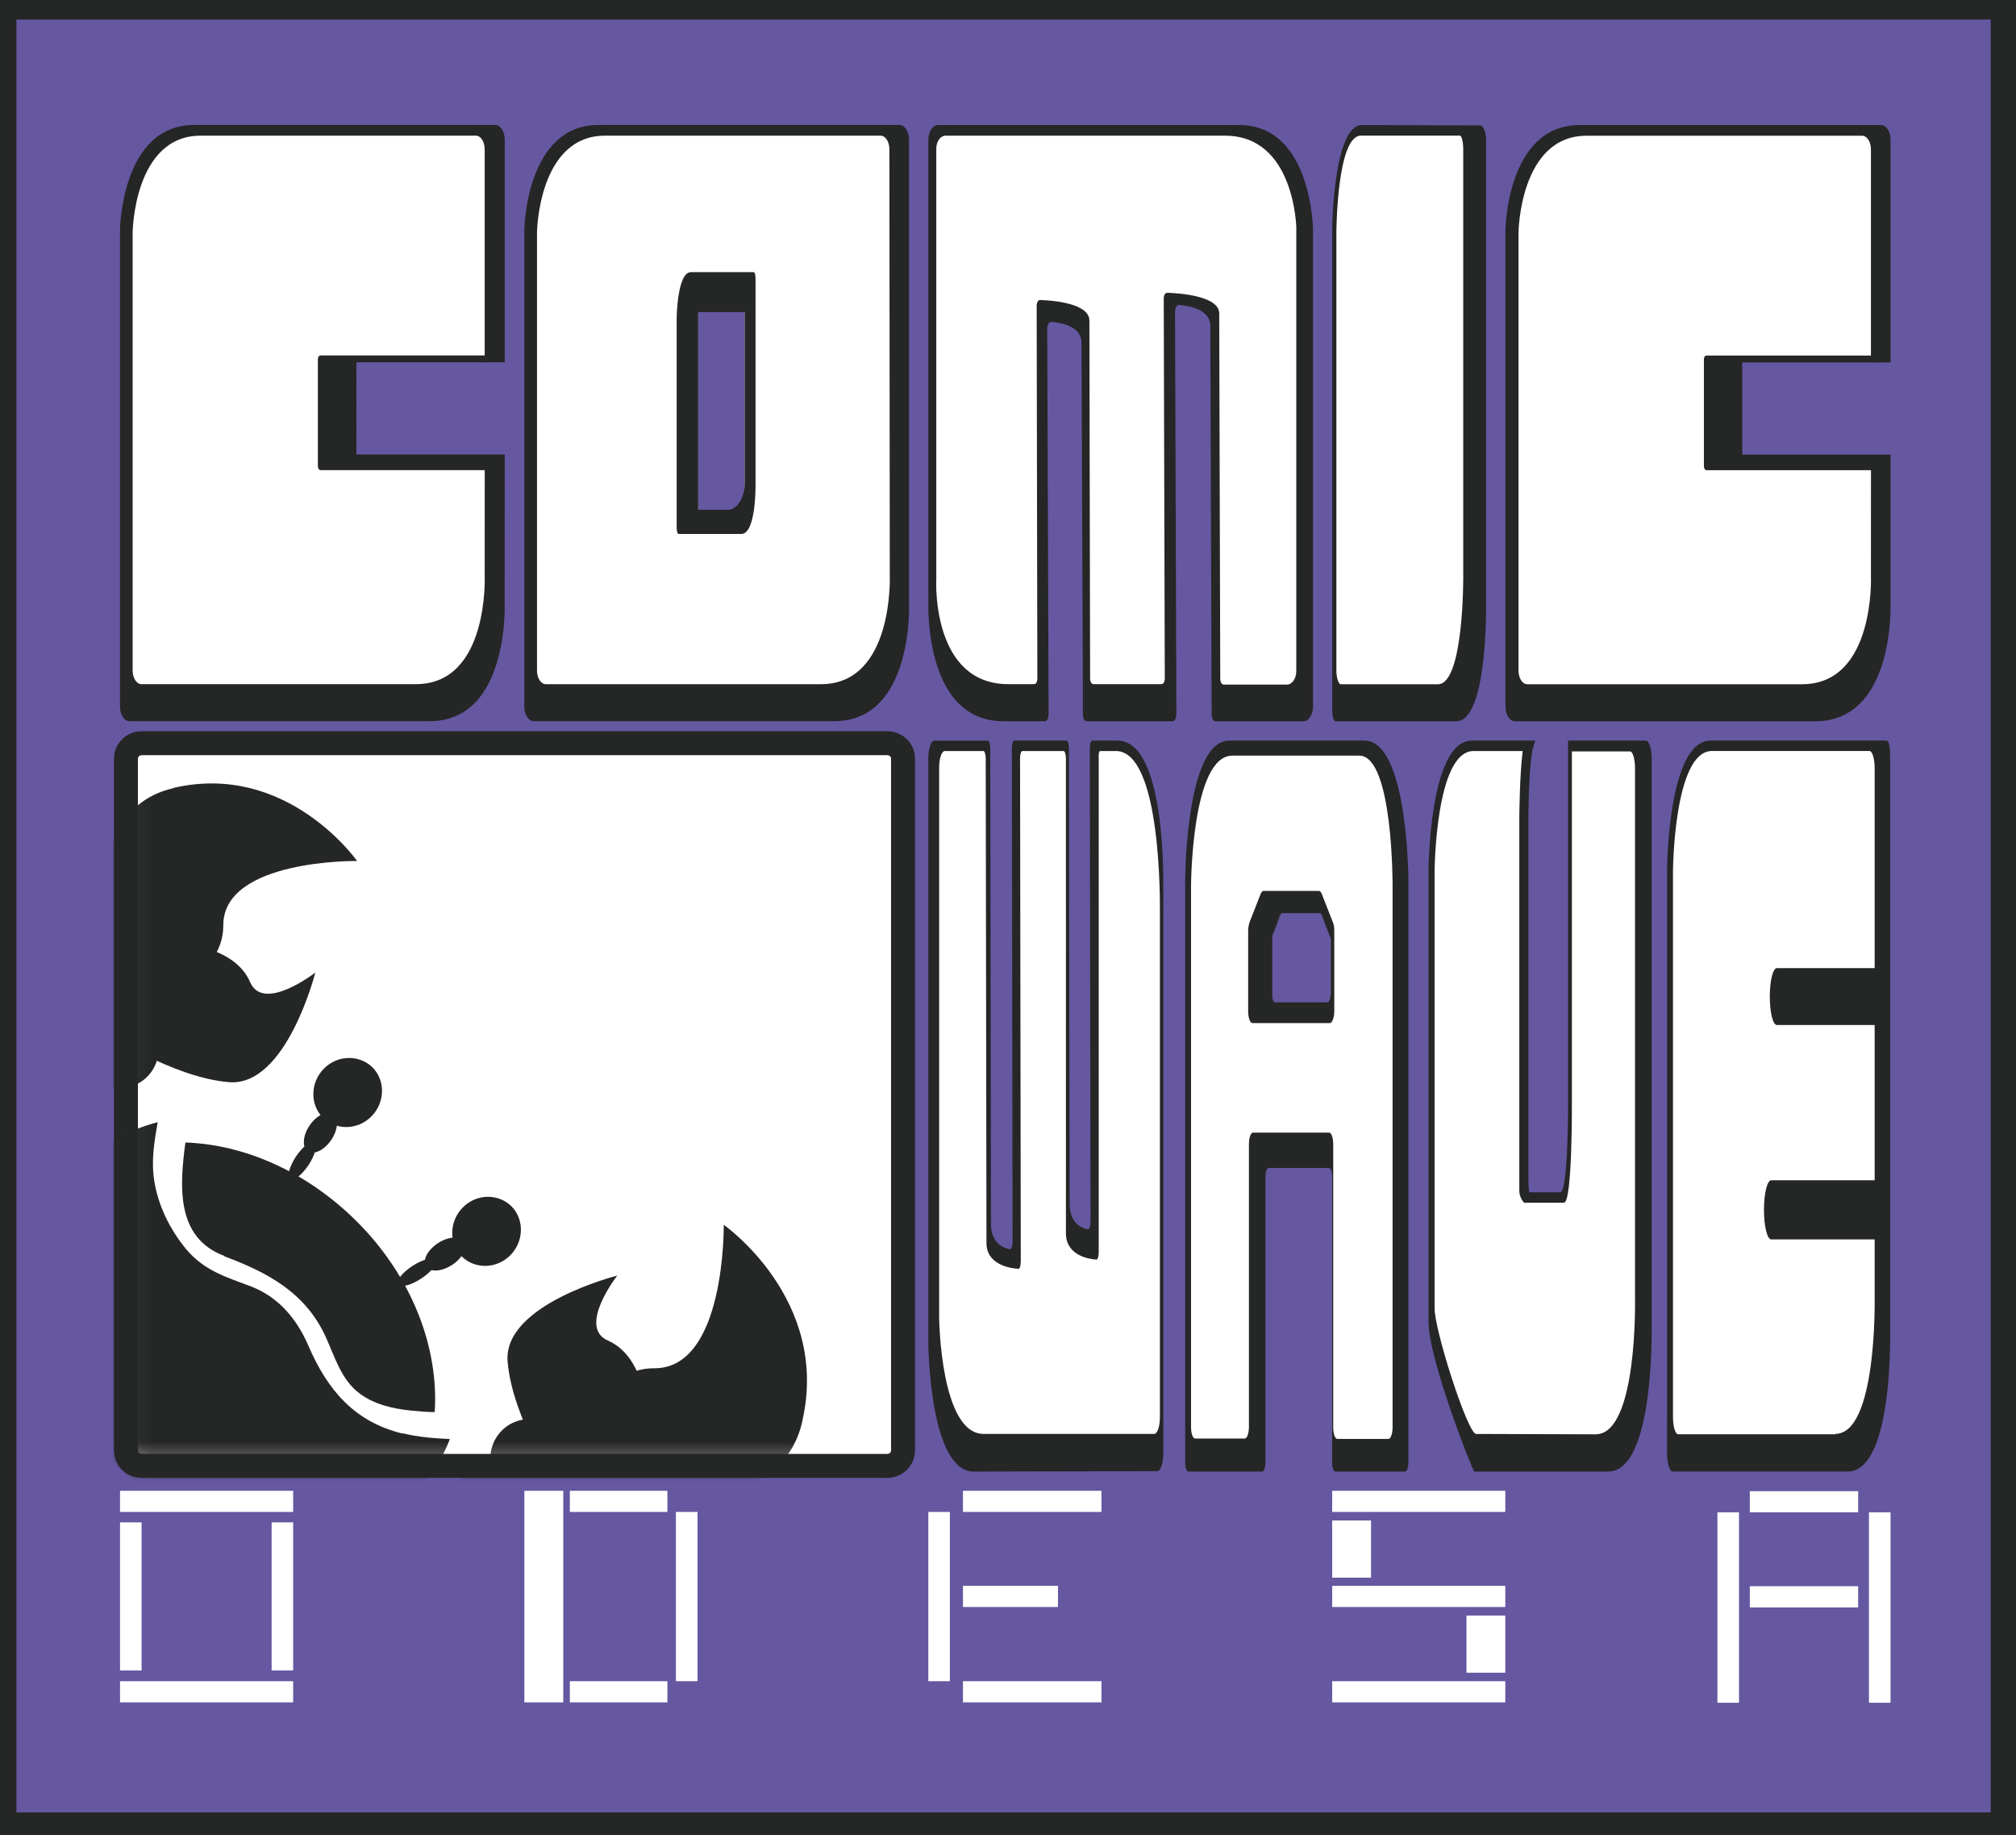<svg width="100" height="91" viewBox="0 0 100 91" fill="none" xmlns="http://www.w3.org/2000/svg">
<rect x="0" y="0" width="100" height="91" fill="#808080" stroke="none"/>
<g clip-path="url(#clip0_1_7)">
<path d="M99.399 0.315H0.162V90.532H99.399V0.315Z" fill="#6657A1" stroke="#252626" stroke-width="1.308" stroke-miterlimit="10"/>
<path d="M45.09 29.913V6.937C45.09 6.52 44.88 6.197 44.613 6.197H29.691C26.065 6.197 26.008 11.409 26.008 11.409V35.027C26.008 35.445 26.218 35.766 26.485 35.766H41.368C45.338 35.766 45.09 29.909 45.09 29.909V29.913ZM34.634 25.286V15.467H36.943V23.977C36.943 24.699 36.561 25.286 36.103 25.286H34.634Z" fill="#252626"/>
<path d="M44.136 28.547L44.117 7.411C44.117 7.031 43.926 6.728 43.678 6.728H30.015C26.695 6.728 26.637 11.524 26.637 11.524V33.247C26.637 33.627 26.828 33.93 27.076 33.93H40.719C44.346 33.93 44.136 28.547 44.136 28.547ZM34.634 25.248V15.41H36.943V24.092C36.943 24.813 36.561 25.401 36.103 25.401H34.634V25.25V25.248Z" fill="white"/>
<path d="M37.477 23.903V13.819C37.477 13.63 37.439 13.496 37.382 13.496H34.271C33.584 13.496 33.565 15.789 33.565 15.789V26.158C33.565 26.328 33.603 26.48 33.66 26.48H36.771C37.534 26.48 37.477 23.903 37.477 23.903ZM36.943 23.979C36.943 24.701 36.561 25.288 36.103 25.288H34.634V15.469H36.943V23.979Z" fill="#252626"/>
<path d="M61.479 6.199H46.542C46.271 6.199 46.05 6.521 46.05 6.918V29.891C46.05 30.157 45.897 35.767 49.771 35.767H51.827C51.928 35.767 52.014 35.617 52.014 35.426L51.945 16.301C51.945 16.112 52.031 15.959 52.149 15.959C52.592 15.997 53.645 16.167 53.645 16.984L53.714 34.081V35.426C53.714 35.615 53.8 35.767 53.901 35.767H58.166C58.267 35.767 58.353 35.617 58.353 35.426L58.285 15.465C58.285 15.276 58.371 15.123 58.489 15.123C58.947 15.162 60.035 15.332 60.035 16.148L60.102 35.426C60.102 35.615 60.187 35.767 60.288 35.767H64.655C64.926 35.767 65.13 35.426 65.13 35.027V11.392C65.13 11.392 65.081 6.199 61.46 6.199H61.477H61.479Z" fill="#252626"/>
<path d="M64.3 11.316V33.285C64.3 33.646 64.096 33.949 63.842 33.949H60.699C60.598 33.949 60.529 33.816 60.529 33.665L60.477 15.543C60.477 14.671 58.489 14.538 57.895 14.519C57.794 14.519 57.725 14.652 57.725 14.803L57.777 33.644C57.777 33.814 57.708 33.928 57.607 33.928H54.243C54.142 33.928 54.073 33.795 54.073 33.644L54.038 15.902C54.038 15.03 52.185 14.896 51.592 14.877C51.491 14.877 51.422 15.011 51.422 15.162L51.456 33.644C51.456 33.814 51.388 33.928 51.286 33.928H50.012C46.29 33.928 46.426 29.001 46.443 28.772V7.374C46.443 7.014 46.647 6.729 46.901 6.729H60.767C64.233 6.729 64.302 11.318 64.302 11.318L64.3 11.316Z" fill="white"/>
<path d="M73.712 29.928V6.939C73.712 6.521 73.548 6.22 73.445 6.22L67.561 6.201C66.121 6.201 66.081 11.413 66.081 11.413V35.025C66.081 35.443 66.105 35.758 66.262 35.771H72.23C73.813 35.771 73.712 29.909 73.712 29.909V29.928Z" fill="#252626"/>
<path d="M72.581 28.543V7.408C72.581 7.029 72.499 6.726 72.418 6.726H67.506C66.308 6.726 66.289 11.522 66.289 11.522V33.245C66.289 33.625 66.401 33.934 66.504 33.934H71.323C72.623 33.934 72.582 28.544 72.582 28.544L72.581 28.543Z" fill="white"/>
<path d="M93.758 65.776V37.603C93.758 37.107 93.723 36.729 93.569 36.729H84.847C82.727 36.729 82.693 43.112 82.693 43.112V72.061C82.693 72.557 82.813 72.974 82.966 72.974H91.653C93.962 72.974 93.756 65.775 93.756 65.775L93.758 65.776Z" fill="#252626"/>
<path d="M91.038 71.128H83.241C83.103 71.128 82.985 70.746 82.985 70.269V43.227C82.985 43.227 83.019 37.242 84.918 37.242H92.733C92.87 37.242 92.989 37.624 92.989 38.101V64.399C92.989 64.399 93.109 71.107 91.038 71.107V71.126V71.128Z" fill="white"/>
<path d="M87.857 58.531H93.006C93.2 58.531 93.365 59.179 93.365 59.998C93.365 60.816 93.202 61.465 93.006 61.465H87.857C87.662 61.465 87.498 60.816 87.498 59.998C87.498 59.179 87.66 58.531 87.857 58.531Z" fill="#252626"/>
<path d="M88.139 48.011H93.164C93.347 48.011 93.515 48.641 93.515 49.421C93.515 50.201 93.365 50.831 93.164 50.831H88.139C87.939 50.831 87.788 50.201 87.788 49.421C87.788 48.641 87.939 48.011 88.139 48.011Z" fill="#252626"/>
<path d="M25.033 29.928L25.037 22.539H17.678V17.968H25.037V6.935C25.037 6.518 24.827 6.197 24.559 6.197H9.63C6.008 6.197 5.951 11.409 5.951 11.409V35.027C5.951 35.445 6.161 35.766 6.428 35.766H21.3C25.266 35.766 25.033 29.926 25.033 29.926V29.928Z" fill="#252626"/>
<path d="M20.651 33.928H7.018C6.769 33.928 6.579 33.625 6.579 33.245V11.524C6.579 11.524 6.636 6.728 9.953 6.728H23.603C23.852 6.728 24.042 7.031 24.042 7.411V17.911H17.636V23.029H24.044L24.042 28.545C24.042 28.545 24.271 33.928 20.63 33.928H20.649H20.651Z" fill="white"/>
<path d="M24.082 17.949H17.657L17.661 22.672L24.071 22.592H24.157V23.01C24.157 23.087 24.113 23.275 24.075 23.314H15.901C15.825 23.314 15.768 23.218 15.768 23.125V17.817C15.768 17.703 15.825 17.628 15.882 17.628H24.081C24.119 17.648 24.157 17.724 24.157 17.817V17.968H24.081V17.949H24.082Z" fill="#252626"/>
<path d="M81.928 65.776V37.624C81.928 37.128 81.796 36.729 81.645 36.729H77.781V37.395V54.69C77.781 54.69 77.8 59.128 77.388 59.128H75.869C75.85 59.128 75.813 58.88 75.813 58.556V40.651C75.813 40.651 75.813 38.518 75.981 37.395C76.019 37.09 76.153 36.729 76.153 36.729H73.002C70.901 36.729 70.861 43.11 70.861 43.11V65.567C70.861 67.413 73.056 72.971 73.13 72.976H79.769C82.077 72.976 81.926 65.796 81.926 65.796V65.776H81.928Z" fill="#252626"/>
<path d="M79.151 71.13L73.224 71.111C72.811 71.149 71.122 65.872 71.16 64.844V43.225C71.16 43.225 71.199 37.244 73.092 37.244H75.531C75.38 38.368 75.363 40.501 75.363 40.501V59.073C75.363 59.378 75.588 59.645 75.607 59.645H77.576C78.008 59.645 77.97 54.521 77.97 54.521V37.263H80.859C80.991 37.263 81.103 37.645 81.103 38.12V64.424C81.103 64.424 81.235 71.128 79.153 71.128L79.151 71.13Z" fill="white"/>
<path d="M44.008 36.857H7.033C6.592 36.857 6.247 37.198 6.247 37.635V71.918C6.247 72.354 6.592 72.696 7.033 72.696H44.008C44.449 72.696 44.794 72.354 44.794 71.918V37.635C44.794 37.198 44.449 36.857 44.008 36.857Z" fill="white" stroke="#252626" stroke-width="1.189" stroke-miterlimit="10"/>
<mask id="mask0_1_7" style="mask-type:luminance" maskUnits="userSpaceOnUse" x="6" y="36" width="39" height="37">
<path d="M44.182 36.729H6.836C6.392 36.729 6.042 37.073 6.042 37.511V71.916C6.042 72.355 6.392 72.698 6.836 72.698H44.182C44.626 72.698 44.976 72.355 44.976 71.916V37.511C44.976 37.073 44.626 36.729 44.182 36.729Z" fill="white"/>
</mask>
<g mask="url(#mask0_1_7)">
<path d="M39.789 70.504C41.201 64.439 35.9 60.74 35.9 60.74C35.9 60.74 35.997 67.873 32.455 67.854C28.915 67.835 27.714 73.804 27.714 73.804C27.714 73.804 38.377 76.589 39.789 70.525V70.506V70.504Z" fill="#252626"/>
<path d="M31.934 69.132C31.934 69.132 31.682 67.148 30.153 66.48C28.625 65.812 30.617 63.258 30.617 63.258C30.617 63.258 24.928 64.689 25.18 67.529C25.413 70.37 27.715 73.785 27.715 73.785L31.932 69.132H31.934Z" fill="#252626"/>
<path d="M8.598 39.075C14.249 37.759 17.713 42.698 17.713 42.698C17.713 42.698 11.056 42.603 11.075 45.901C11.075 49.2 5.522 50.325 5.522 50.325C5.522 50.325 2.928 40.39 8.579 39.092L8.598 39.073V39.075Z" fill="#252626"/>
<path d="M9.758 46.933C9.758 46.933 11.751 47.181 12.409 48.708C13.068 50.234 15.64 48.231 15.64 48.231C15.64 48.231 14.209 53.895 11.363 53.666C8.518 53.437 5.094 51.129 5.094 51.129L9.758 46.914V46.933Z" fill="#252626"/>
<path d="M11.133 62.304C13.279 63.105 15.138 64.097 16.144 66.27C16.608 67.281 16.919 68.426 17.846 69.111C18.562 69.645 19.472 69.855 20.361 69.95C20.768 69.988 21.174 70.027 21.562 70.027C21.776 66.843 20.44 63.294 17.672 60.549C15.195 58.088 12.1 56.754 9.197 56.659C8.907 58.815 8.715 61.388 11.133 62.285V62.304Z" fill="#252626"/>
<path d="M19.976 71.095C17.558 70.504 16.241 68.92 15.293 66.728C14.732 65.431 13.842 64.344 12.487 63.811C11.192 63.315 10.127 63.029 9.197 61.904C8.423 60.95 7.842 59.786 7.65 58.548C7.495 57.556 7.65 56.621 7.823 55.65C6.43 56.012 5.153 56.699 4.127 57.729C0.451 61.39 1.148 68.046 5.674 72.566C10.203 77.085 16.858 77.791 20.535 74.111C21.329 73.31 21.928 72.375 22.316 71.364C21.522 71.326 20.749 71.269 19.974 71.078V71.097L19.976 71.095Z" fill="#252626"/>
<path d="M16.008 55.419C16.667 56.068 17.751 56.049 18.426 55.362C19.104 54.675 19.123 53.588 18.484 52.939C17.825 52.29 16.741 52.309 16.066 52.996C15.388 53.683 15.369 54.77 16.008 55.419Z" fill="#252626"/>
<path d="M22.898 62.304C23.556 62.953 24.64 62.934 25.316 62.247C25.993 61.56 26.012 60.473 25.373 59.824C24.714 59.175 23.63 59.194 22.955 59.881C22.277 60.568 22.258 61.655 22.898 62.304Z" fill="#252626"/>
<path d="M15.274 57.098C15.564 57.289 16.087 57.041 16.434 56.526C16.783 56.01 16.802 55.438 16.512 55.247C16.222 55.056 15.699 55.304 15.352 55.82C15.005 56.335 14.983 56.907 15.274 57.098Z" fill="#252626"/>
<path d="M14.382 58.49C14.556 58.605 14.963 58.281 15.312 57.766C15.64 57.251 15.775 56.755 15.602 56.64C15.428 56.526 15.022 56.85 14.672 57.365C14.344 57.88 14.209 58.376 14.382 58.49Z" fill="#252626"/>
<path d="M22.432 62.724C22.955 62.38 23.207 61.865 23.012 61.579C22.819 61.274 22.237 61.312 21.716 61.655C21.195 61.999 20.942 62.514 21.136 62.8C21.329 63.105 21.911 63.067 22.432 62.724Z" fill="#252626"/>
<path d="M20.884 63.41C21.388 63.086 21.716 62.666 21.6 62.495C21.484 62.323 20.982 62.438 20.459 62.781C19.955 63.105 19.627 63.525 19.743 63.697C19.86 63.868 20.361 63.754 20.884 63.41Z" fill="#252626"/>
<path d="M3.839 53.111C4.863 54.141 6.432 54.274 7.302 53.397C8.173 52.519 8.056 50.974 7.012 49.946C5.987 48.916 4.419 48.782 3.549 49.66C2.678 50.537 2.795 52.082 3.839 53.111Z" fill="#252626"/>
<path d="M25.18 74.395C26.205 75.426 27.774 75.559 28.644 74.682C29.514 73.804 29.398 72.259 28.354 71.23C27.329 70.2 25.76 70.067 24.89 70.944C24.02 71.822 24.136 73.367 25.18 74.395Z" fill="#252626"/>
<path d="M24.386 74.93C25.432 74.663 26.167 73.976 26.031 73.423C25.877 72.85 24.909 72.621 23.863 72.888C22.817 73.156 22.083 73.842 22.218 74.396C22.373 74.968 23.34 75.197 24.386 74.93Z" fill="#252626"/>
</g>
<path d="M74.668 73.93H66.081V74.979H74.668V73.93Z" fill="white"/>
<path d="M74.668 78.644H66.081V79.693H74.668V78.644Z" fill="white"/>
<path d="M74.668 83.373H66.081V84.423H74.668V83.373Z" fill="white"/>
<path d="M68.008 75.403H66.081V78.238H68.008V75.403Z" fill="white"/>
<path d="M74.668 80.117H72.741V82.952H74.668V80.117Z" fill="white"/>
<path d="M54.636 73.93H47.766V74.979H54.636V73.93Z" fill="white"/>
<path d="M54.636 83.373H47.766V84.423H54.636V83.373Z" fill="white"/>
<path d="M52.48 78.644H47.766V79.693H52.48V78.644Z" fill="white"/>
<path d="M47.117 74.979H46.048V83.373H47.117V74.979Z" fill="white"/>
<path d="M92.17 73.949H86.796V74.998H92.17V73.949Z" fill="white"/>
<path d="M92.17 78.663H86.796V79.713H92.17V78.663Z" fill="white"/>
<path d="M86.26 74.998H85.189V84.442H86.26V74.998Z" fill="white"/>
<path d="M93.777 74.998H92.706V84.442H93.777V74.998Z" fill="white"/>
<path d="M33.105 73.93H28.266V74.979H33.105V73.93Z" fill="white"/>
<path d="M34.598 74.979H33.527V83.373H34.598V74.979Z" fill="white"/>
<path d="M33.105 83.373H28.266V84.423H33.105V83.373Z" fill="white"/>
<path d="M27.941 73.93H26.01V84.423H27.941V73.93Z" fill="white"/>
<path d="M14.542 73.93H5.954V74.979H14.542V73.93Z" fill="white"/>
<path d="M14.542 83.373H5.954V84.423H14.542V83.373Z" fill="white"/>
<path d="M14.542 75.496H13.474V82.841H14.542V75.496Z" fill="white"/>
<path d="M7.023 75.496H5.954V82.841H7.023V75.496Z" fill="white"/>
<path d="M48.306 72.976L57.407 72.957C57.573 72.957 57.703 72.557 57.703 72.043V43.91C57.703 43.585 57.806 36.729 55.438 36.729H54.18C54.105 36.729 54.058 36.901 54.058 37.111L54.094 60.559C54.094 60.788 54.039 60.978 53.964 60.959C53.688 60.921 53.058 60.692 53.058 59.702L53.022 38.749V37.13C53.022 36.901 52.966 36.729 52.911 36.729H50.302C50.228 36.729 50.191 36.92 50.191 37.13L50.228 61.549C50.228 61.778 50.172 61.968 50.098 61.95C49.821 61.911 49.155 61.682 49.155 60.692L49.119 37.131C49.119 36.903 49.063 36.731 49.008 36.731H46.344C46.178 36.731 46.048 37.131 46.048 37.645V66.578C46.048 66.578 46.084 72.978 48.306 72.978V72.976Z" fill="#252626"/>
<path d="M46.584 65.416V38.064C46.584 37.606 46.714 37.246 46.861 37.246H48.785C48.84 37.246 48.895 37.418 48.895 37.608L48.932 61.646C48.932 62.732 50.134 62.903 50.523 62.922C50.579 62.922 50.634 62.77 50.634 62.56L50.598 37.608C50.598 37.399 50.653 37.246 50.709 37.246H52.762C52.817 37.246 52.873 37.418 52.873 37.608V61.188C52.892 62.274 54.039 62.446 54.39 62.465C54.445 62.465 54.5 62.312 54.5 62.102V37.606C54.481 37.397 54.52 37.244 54.575 37.244H55.352C57.626 37.244 57.535 44.902 57.535 45.186V70.29C57.535 70.748 57.405 71.109 57.258 71.109H48.787C46.659 71.109 46.586 65.414 46.586 65.414L46.584 65.416Z" fill="white"/>
<path d="M93.777 29.914V22.543H86.41V17.972H93.777V6.939C93.777 6.521 93.567 6.201 93.3 6.201H78.357C74.731 6.201 74.674 11.413 74.674 11.413V35.031C74.674 35.449 74.884 35.769 75.151 35.769H90.037C94.006 35.769 93.777 29.912 93.777 29.912V29.914Z" fill="#252626"/>
<path d="M89.407 33.932H75.762C75.514 33.932 75.323 33.629 75.323 33.249V11.527C75.323 11.527 75.38 6.731 78.701 6.731H92.365C92.613 6.731 92.804 7.035 92.804 7.414V17.915H86.391V23.033H92.806L92.804 28.548C92.804 28.548 93.033 33.932 89.388 33.932H89.407Z" fill="white"/>
<path d="M92.842 17.953H86.41L86.414 22.676L92.83 22.596H92.916V23.014C92.916 23.09 92.872 23.279 92.834 23.317H84.653C84.577 23.317 84.519 23.222 84.519 23.128V17.821C84.519 17.706 84.577 17.632 84.634 17.632H92.84C92.878 17.651 92.916 17.727 92.916 17.821V17.972H92.84V17.953H92.842Z" fill="#252626"/>
<path d="M67.64 36.729H60.97C58.808 36.729 58.789 43.646 58.789 43.646V72.537C58.789 72.785 58.861 72.976 58.953 72.976H62.605C62.697 72.976 62.77 72.766 62.77 72.537V58.359C62.77 58.111 62.842 57.92 62.934 57.92H65.915C66.006 57.92 66.079 58.13 66.079 58.359V72.537C66.079 72.785 66.151 72.976 66.243 72.976H69.697C69.789 72.976 69.861 72.766 69.861 72.537V43.646C69.861 43.646 69.844 36.729 67.682 36.729H67.645H67.64ZM66.039 46.602V49.364C66.039 49.593 65.966 49.765 65.894 49.765H63.241C63.168 49.765 63.096 49.593 63.096 49.364V46.602C63.096 46.487 63.096 46.392 63.151 46.315L63.533 45.344C63.569 45.268 63.588 45.23 63.624 45.23H65.533C65.569 45.23 65.605 45.268 65.642 45.344L66.023 46.315C66.06 46.392 66.079 46.506 66.079 46.602H66.042H66.039Z" fill="#252626"/>
<path d="M67.42 37.473H61.132C59.096 37.473 59.079 43.952 59.079 43.952V70.765C59.079 71.09 59.17 71.338 59.279 71.338H61.751C61.859 71.338 61.951 71.07 61.951 70.765V56.739C61.951 56.415 62.042 56.167 62.151 56.167H65.932C66.041 56.167 66.132 56.434 66.132 56.739V70.784C66.132 71.109 66.224 71.357 66.333 71.357H68.876C68.985 71.357 69.077 71.09 69.077 70.784V43.971C69.077 43.971 69.113 37.473 67.422 37.473H67.42ZM63.203 49.727C63.13 49.727 63.058 49.555 63.058 49.326V46.583C63.058 46.468 63.058 46.373 63.113 46.296L63.495 45.344C63.531 45.268 63.55 45.23 63.586 45.23H65.476C65.512 45.23 65.548 45.268 65.567 45.344L65.949 46.296C65.985 46.373 66.004 46.468 66.004 46.583V49.326C66.004 49.555 65.932 49.727 65.859 49.727H63.207H63.203Z" fill="white"/>
<path d="M66.111 45.724L65.565 44.333C65.529 44.238 65.474 44.181 65.42 44.181H62.676C62.621 44.181 62.567 44.238 62.531 44.333L61.985 45.724C61.949 45.838 61.913 45.991 61.913 46.144V50.146C61.913 50.47 62.004 50.737 62.13 50.737H65.966C66.075 50.737 66.184 50.47 66.184 50.146V46.144C66.184 45.991 66.165 45.838 66.111 45.724ZM66.002 49.307C66.002 49.497 65.93 49.707 65.857 49.707H63.241C63.168 49.707 63.096 49.536 63.096 49.307V46.544C63.096 46.43 63.096 46.334 63.151 46.258L63.477 45.4C63.514 45.323 63.533 45.285 63.569 45.285H65.478C65.514 45.285 65.55 45.323 65.569 45.4L66.006 46.542V49.324V49.305L66.002 49.307Z" fill="#252626"/>
</g>
<defs>
<clipPath id="clip0_1_7">
<rect width="100" height="91" fill="white"/>
</clipPath>
</defs>
</svg>
